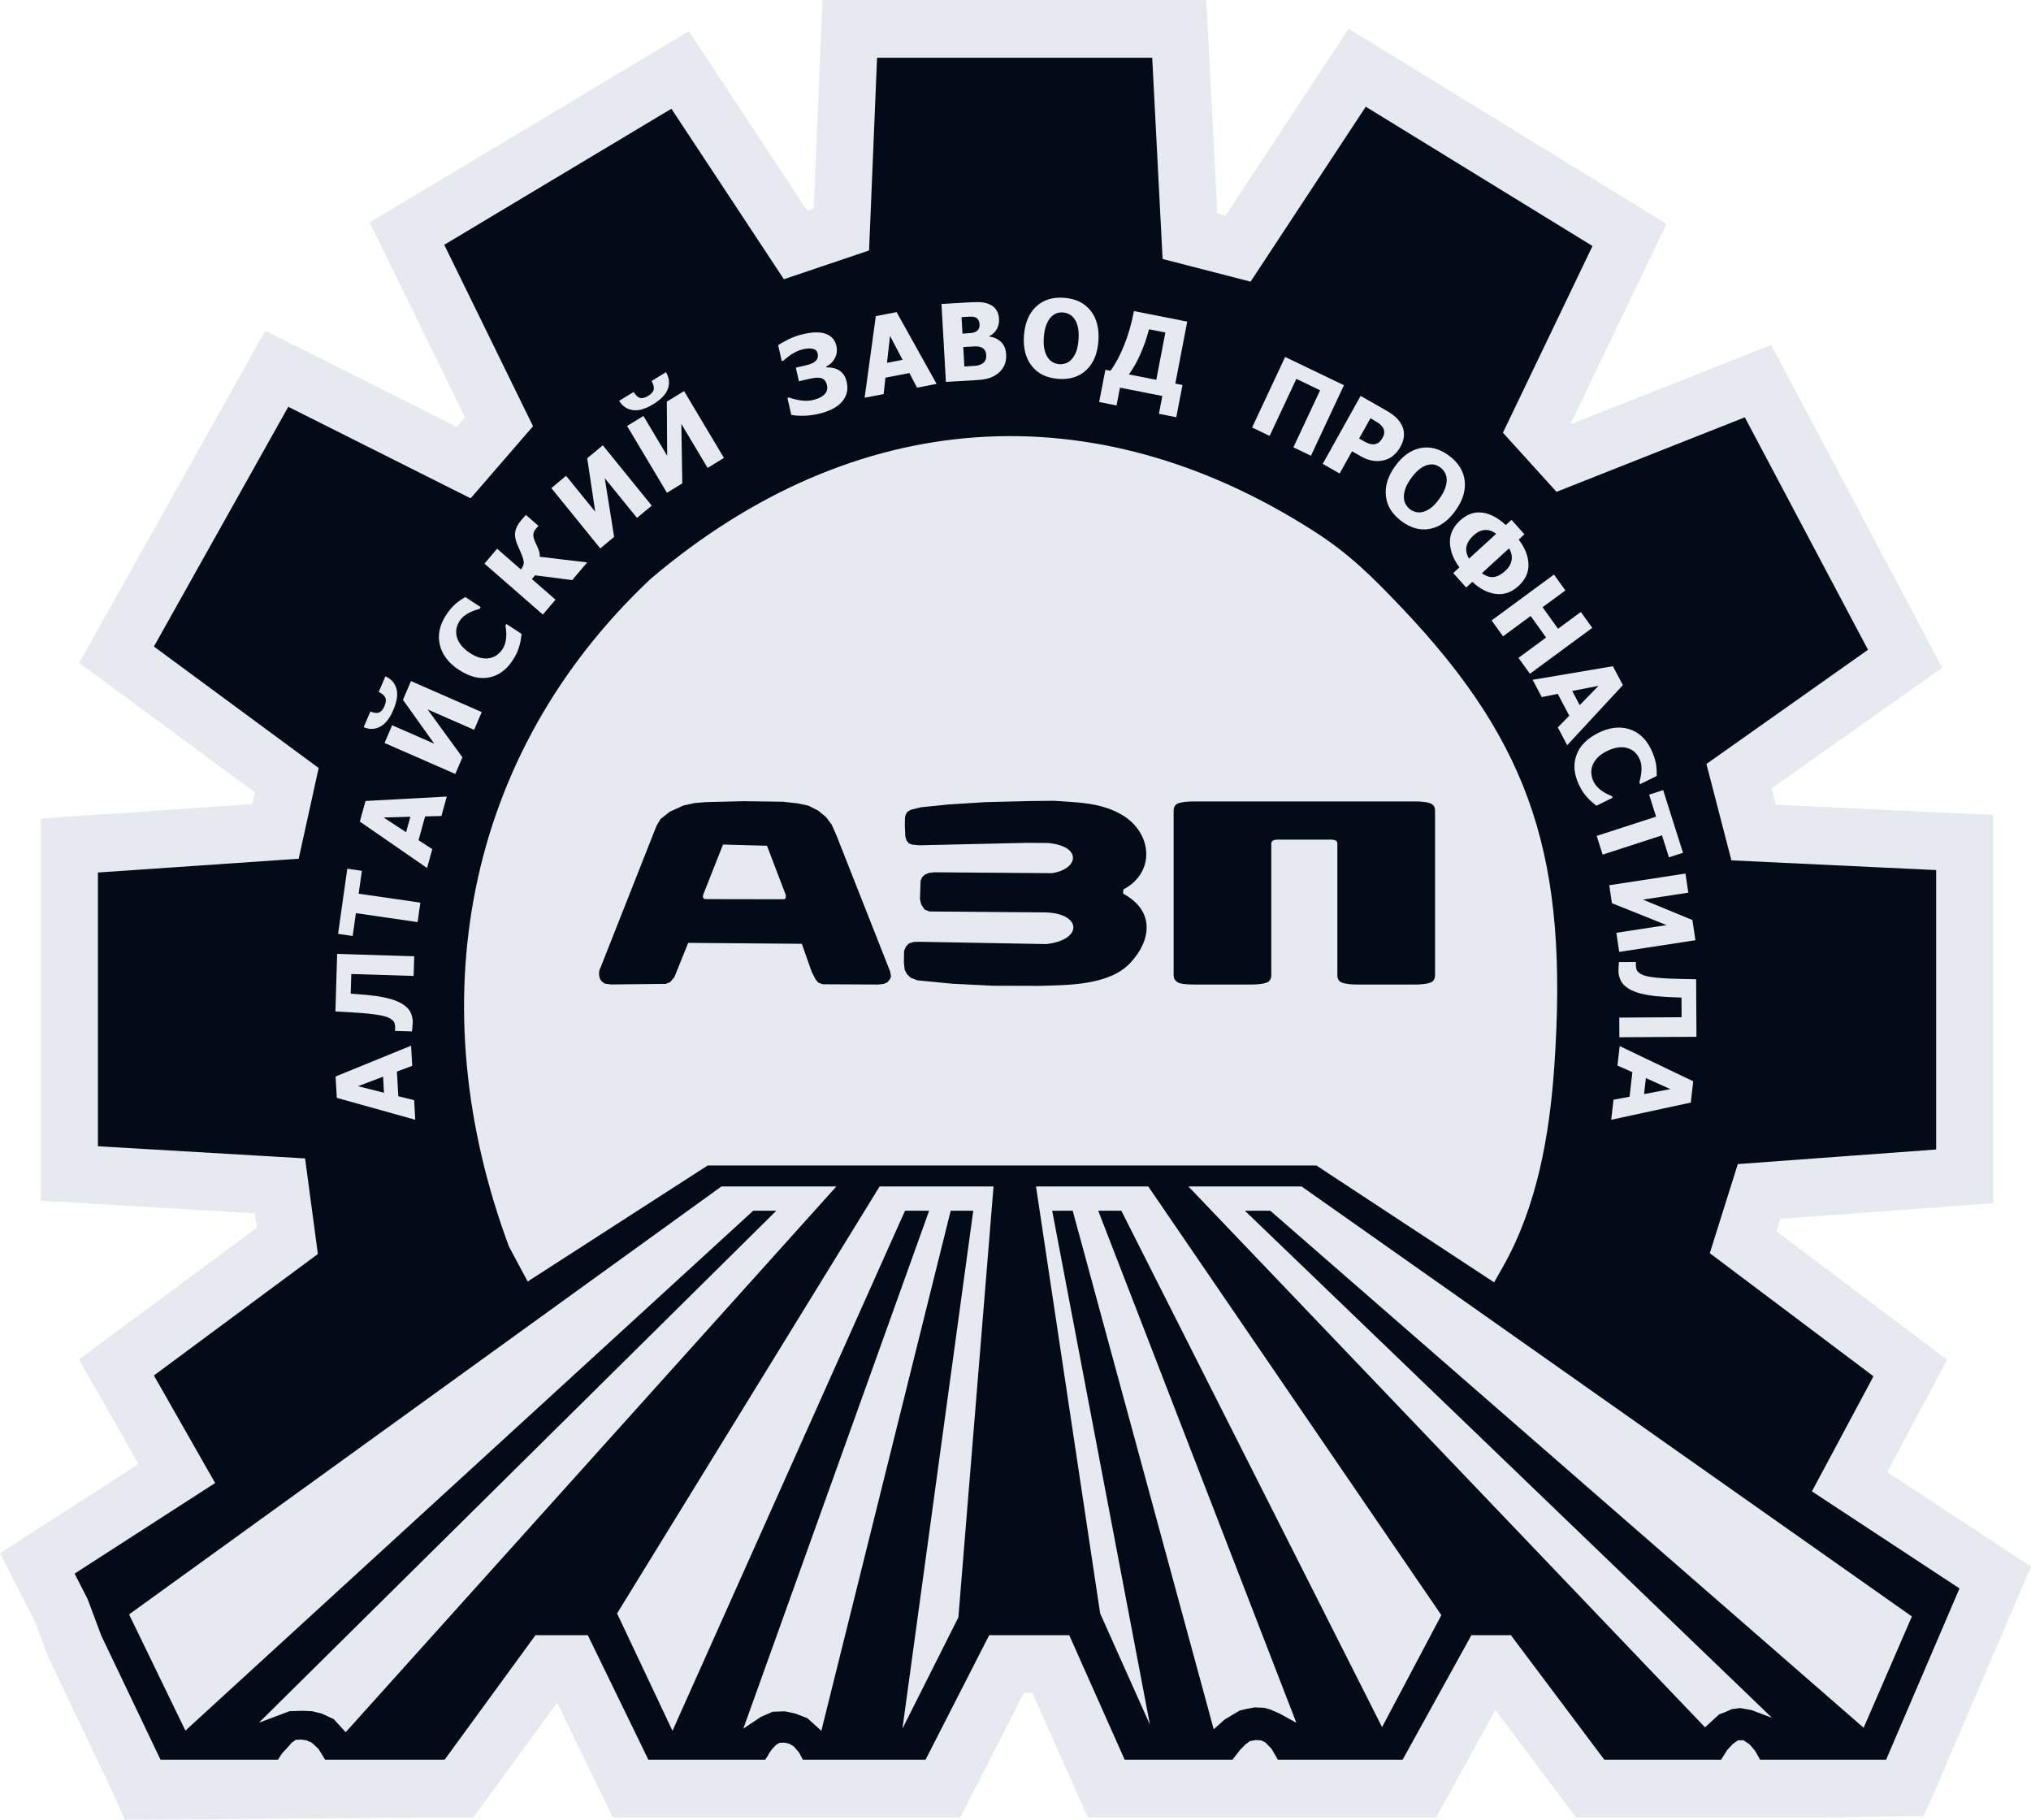 <?xml version="1.0" encoding="UTF-8"?> <svg xmlns="http://www.w3.org/2000/svg" width="768" height="688" viewBox="0 0 768 688" fill="none"> <path fill-rule="evenodd" clip-rule="evenodd" d="M384.001 137.338C513.733 137.338 618.902 234.657 618.902 354.704C618.902 474.75 513.733 572.069 384.001 572.069C254.267 572.069 149.098 474.75 149.098 354.704C149.098 234.657 254.267 137.338 384.001 137.338Z" fill="#E6EAF0"></path> <path fill-rule="evenodd" clip-rule="evenodd" d="M731.207 678.186L727.307 686.684L715.551 686.757C709.746 686.794 697.304 687.171 688.018 687.171H595.958L565.473 646.537L543.027 687.171C520.187 687.171 459.968 687.171 411.355 687.171L390.394 640.09H387.167L363.099 687.171H358.096C319.412 687.171 296.468 687.171 231.761 687.171L210.658 643.786L179.004 687.171C136.254 687.171 93.767 687.902 50.998 687.992L47.142 688L41.937 676.199L18.457 627.013L13.416 613.535L0 587.274L52.366 553.518L29.866 514L97.113 464.178L96.385 458.742L15.47 453.997V309.485L95.411 304.003L96.381 299.603L29.949 250.622L100.323 125.078L172.686 161.391L175.834 157.753L139.781 84.088L260.473 11.799L305.209 79.594L307.713 78.749L310.981 0H456.158L460.33 80.725L463.424 81.522L509.969 10.83L630.169 84.668L594.122 159.784L594.485 160.184L669.747 130.406L734.431 252.461L669.942 298.039L671.548 304.238L753.699 308.137V454.922L673.251 460.835L671.759 465.584L736.308 514.123L713.603 556.551L768 592.321L731.207 678.186ZM556.467 453.223C562.529 436.844 565.061 418.728 566.238 401.676C571.929 319.206 554.983 281.705 495.433 226.109C417.869 171.124 333.357 173.471 260.299 235.245C198.734 293.491 183.352 373.84 208.833 452.658L261.311 418.83H504.163L556.467 453.223Z" fill="#E6EAF0"></path> <path fill-rule="evenodd" clip-rule="evenodd" d="M296.417 105.571L328.628 94.7L331.652 21.83H435.693L439.625 97.915L472.894 106.49L516.446 40.344L602.189 93.016L568.316 163.602L588.579 185.957L659.785 157.784L706.362 245.673L645.268 288.851L654.71 325.293L732.136 328.968V434.618L657.129 440.13L646.544 473.816L708.443 520.363L671.242 589.878L634.949 562.011L606.519 545.78L579.904 533.837L538.166 521.282L551.02 507.961L561.606 490.812L568.324 478.952C581.232 456.163 585.951 429.161 587.743 403.196C593.101 325.554 579.659 281.89 529.889 229.624C518.854 218.037 510.306 209.451 496.74 200.772C413.552 147.553 323.016 153.489 246.017 218.877C175.017 285.721 158.491 380.083 192.484 471.366L202.162 489.434L211.538 503.367L224.846 523.425L202.465 528.325L171.767 539.043L152.108 550.068L130.18 563.389L117.478 572.729L97.516 589.112L58.199 520.057L120.2 474.122L115.361 437.986L37.027 433.393L37.027 329.886L112.941 324.68L120.502 290.382L58.199 244.447L109.009 153.803L177.967 188.407L201.558 161.152L167.986 92.556L253.881 41.109L296.417 105.571Z" fill="#020B17"></path> <path fill-rule="evenodd" clip-rule="evenodd" d="M287.778 440.661H497.776L740.962 600.573L713.208 665.341H665.561L663.62 661.902L661.582 659.528L659.253 657.972H657.215L655.177 659.446L653.139 661.656L650.81 665.341H606.657L571.333 618.26H556.389L530.382 665.341H483.22L480.793 661.165L478.562 658.872L477.009 658.054L474.874 657.89L472.642 658.299L470.895 659.609L468.954 661.574L466.043 665.341H425.286L404.325 618.26H374.048L349.981 665.341H303.595L302.14 662.598L300.15 660.305L298.501 659.323L296.657 658.872L294.764 658.954L293.503 659.691L292.096 661.165L290.883 662.803L290.252 663.99L289.33 665.341H245.176L222.274 618.26H202.478L168.125 665.341H122.952L120.429 661.247L117.906 658.913L115.917 658.013L113.927 657.726L111.841 657.808L110.337 658.872L108.445 661.042L106.746 662.843L105.097 665.341H60.7L38.283 618.382L33.14 604.626L28.207 594.972L267.592 440.661H287.778Z" fill="#020B17"></path> <path fill-rule="evenodd" clip-rule="evenodd" d="M48.809 610.397L272.78 448.601H316.255L130.712 654.939L126.248 650.027L121.687 647.898L117.999 646.997L114.312 646.833L109.46 646.997L97.912 651.337L293.547 457.772H284.814L70.109 654.325L48.809 610.397Z" fill="#E6EAF0"></path> <path fill-rule="evenodd" clip-rule="evenodd" d="M344.351 448.601H375.695L362.401 611.501L341.246 653.588L368.029 457.772H359.49L310.581 654.406L305.341 649.657L300.683 647.856L296.801 647.037L292.143 647.201L287.679 649.166L281.08 653.588L351.338 457.772H342.216L254.297 654.406L233.336 610.027L332.609 448.601H344.351Z" fill="#E6EAF0"></path> <path fill-rule="evenodd" clip-rule="evenodd" d="M401.41 448.601H434.21L545.031 610.682L522.615 653.014L424.021 457.772H415.287L490.203 651.376L483.895 647.896L480.111 646.258L477.879 645.685L474.385 645.562L471.474 646.094L468.854 646.709L466.476 648.101L463.08 650.147L458.956 653.832L405.631 457.772H397.868L434.841 652.112L416.015 610.026L391.754 448.601H401.41Z" fill="#E6EAF0"></path> <path fill-rule="evenodd" clip-rule="evenodd" d="M459.002 448.601H492.19L722.955 611.171L704.712 653.258L480.351 457.772H470.744L670.067 649.491L662.207 646.544L658.034 645.807L654.832 646.216L652.503 647.28L650.077 648.181L644.74 653.094L449.395 448.601H459.002Z" fill="#E6EAF0"></path> <path fill-rule="evenodd" clip-rule="evenodd" d="M380.467 134.01C380.549 135.477 380.35 136.775 379.868 137.922C379.381 139.062 378.695 140.018 377.815 140.801C376.763 141.728 375.599 142.419 374.311 142.868C373.018 143.316 371.361 143.596 369.347 143.714L357.685 144.393L356.008 114.929L366.301 114.33C368.442 114.205 370.068 114.19 371.18 114.297C372.296 114.393 373.349 114.677 374.347 115.148C375.42 115.655 376.243 116.372 376.811 117.288C377.378 118.21 377.702 119.291 377.772 120.531C377.854 121.964 377.573 123.267 376.922 124.432C376.28 125.594 375.34 126.476 374.124 127.075L374.132 127.238C375.948 127.517 377.426 128.211 378.573 129.33C379.723 130.449 380.352 132.011 380.467 134.01H380.467ZM370.411 122.44C370.384 121.965 370.236 121.48 369.967 120.995C369.699 120.508 369.306 120.166 368.778 119.972C368.286 119.785 367.711 119.702 367.049 119.722C366.389 119.74 365.407 119.791 364.107 119.865L363.601 119.896L363.955 126.137L364.874 126.083C366.123 126.011 366.997 125.945 367.503 125.889C368 125.833 368.506 125.668 369.032 125.381C369.597 125.069 369.982 124.667 370.173 124.16C370.368 123.66 370.447 123.086 370.411 122.44ZM372.936 134.329C372.884 133.415 372.664 132.718 372.267 132.225C371.87 131.725 371.302 131.372 370.559 131.153C370.103 131.003 369.49 130.943 368.714 130.968C367.932 130.994 366.899 131.048 365.59 131.124L364.245 131.202L364.663 138.579L365.057 138.555C366.958 138.445 368.272 138.354 369.004 138.285C369.728 138.215 370.459 137.998 371.201 137.621C371.845 137.291 372.308 136.839 372.584 136.259C372.859 135.68 372.977 135.037 372.936 134.329Z" fill="#E6EAF0"></path> <path fill-rule="evenodd" clip-rule="evenodd" d="M415.347 129.006C414.991 133.763 413.457 137.409 410.742 139.943C408.026 142.478 404.487 143.575 400.123 143.24C395.738 142.903 392.403 141.257 390.112 138.306C387.82 135.356 386.852 131.536 387.203 126.846C387.557 122.125 389.082 118.482 391.786 115.929C394.49 113.374 398.031 112.262 402.416 112.597C406.779 112.932 410.115 114.567 412.423 117.492C414.729 120.416 415.703 124.256 415.347 129.006ZM407.833 128.408C407.963 126.661 407.895 125.151 407.627 123.894C407.366 122.632 406.962 121.586 406.422 120.749C405.857 119.898 405.193 119.264 404.433 118.861C403.666 118.449 402.865 118.21 402.021 118.147C401.119 118.076 400.29 118.174 399.537 118.444C398.78 118.712 398.038 119.23 397.298 120.008C396.641 120.724 396.078 121.707 395.617 122.94C395.148 124.18 394.85 125.676 394.719 127.423C394.583 129.232 394.644 130.742 394.909 131.965C395.171 133.185 395.577 134.221 396.13 135.07C396.695 135.936 397.364 136.577 398.131 136.98C398.898 137.393 399.705 137.63 400.558 137.697C401.416 137.763 402.264 137.638 403.097 137.321C403.932 137.013 404.675 136.479 405.32 135.735C406.01 134.927 406.565 133.964 406.99 132.85C407.416 131.737 407.693 130.257 407.833 128.408Z" fill="#E6EAF0"></path> <path fill-rule="evenodd" clip-rule="evenodd" d="M444.799 157.756L438.227 156.459L439.524 149.725L423.507 146.564L422.211 153.298L415.641 152.001L417.987 139.81L419.915 140.19C421.803 137.626 423.534 134.397 425.097 130.493C426.657 126.595 427.892 122.305 428.794 117.621L448.941 121.597L444.431 145.028L447.145 145.562L444.799 157.756ZM437.229 143.607L440.672 125.717L434.495 124.496C433.577 127.948 432.462 131.134 431.151 134.059C429.838 136.985 428.416 139.482 426.88 141.564L437.229 143.607Z" fill="#E6EAF0"></path> <path fill-rule="evenodd" clip-rule="evenodd" d="M326.945 150.379L331.185 119.523L339.038 118.011L354.162 145.143L346.763 146.566L343.884 141.045L334.812 142.79L334.14 148.996L326.945 150.379ZM341.3 136.047L336.549 126.997L335.406 137.183L341.3 136.047Z" fill="#E6EAF0"></path> <path fill-rule="evenodd" clip-rule="evenodd" d="M316.926 139.808C317.69 140.214 318.352 140.784 318.917 141.521C319.485 142.249 319.898 143.204 320.163 144.377C320.812 147.252 320.231 149.753 318.412 151.868C316.601 153.986 313.65 155.516 309.571 156.458C307.715 156.887 305.907 157.132 304.149 157.184C302.385 157.238 300.745 157.139 299.215 156.884L297.763 150.445L298.408 150.296C299.515 150.74 300.91 151.097 302.609 151.363C304.31 151.638 305.905 151.6 307.391 151.258C309.306 150.814 310.751 150.111 311.729 149.157C312.699 148.205 313.024 147.004 312.699 145.561C312.418 144.315 311.799 143.486 310.837 143.077C309.875 142.668 308.323 142.715 306.18 143.211L302.099 144.154L300.939 139.008L304.81 138.114C306.581 137.704 307.818 137.134 308.516 136.397C309.213 135.666 309.44 134.753 309.194 133.665C308.977 132.701 308.369 132.106 307.366 131.879C306.361 131.655 305.1 131.718 303.596 132.066C302.748 132.261 301.962 132.533 301.232 132.89C300.511 133.245 299.812 133.641 299.136 134.074C298.51 134.49 297.94 134.914 297.434 135.35C296.924 135.787 296.541 136.12 296.268 136.341L295.602 136.495L294.254 130.512C295.001 129.971 296.26 129.257 298.027 128.37C299.799 127.481 301.709 126.797 303.768 126.32C307.423 125.475 310.297 125.457 312.393 126.27C314.485 127.076 315.78 128.582 316.274 130.771C316.642 132.408 316.465 133.927 315.735 135.343C315.006 136.763 313.908 137.847 312.427 138.608L312.491 138.898C313.096 138.871 313.827 138.921 314.675 139.066C315.524 139.209 316.272 139.459 316.926 139.808Z" fill="#E6EAF0"></path> <path fill-rule="evenodd" clip-rule="evenodd" d="M495.712 172.316L489.081 169.131L499.185 147.565L490.2 143.25L480.098 164.817L473.469 161.632L485.96 134.968L508.203 145.649L495.712 172.316Z" fill="#E6EAF0"></path> <path fill-rule="evenodd" clip-rule="evenodd" d="M529.536 168.965C528.869 170.16 528.049 171.19 527.067 172.059C526.092 172.925 525.046 173.522 523.939 173.845C523.258 174.047 522.551 174.185 521.82 174.272C521.092 174.353 520.341 174.353 519.57 174.261C518.798 174.162 518.004 173.988 517.188 173.716C516.373 173.444 515.509 173.052 514.597 172.53L511.256 170.62L506.565 179.034L500.176 175.382L514.506 149.681L524.368 155.319C525.835 156.158 527.022 157.014 527.936 157.894C528.85 158.774 529.572 159.746 530.11 160.833C530.708 162.021 530.965 163.303 530.89 164.681C530.815 166.051 530.364 167.48 529.536 168.965ZM522.884 165.372C523.288 164.646 523.465 163.933 523.413 163.21C523.365 162.501 523.157 161.907 522.789 161.441C522.338 160.833 521.847 160.351 521.317 159.994C520.793 159.641 520.06 159.196 519.116 158.656L518.215 158.142L513.937 165.812L514.379 166.066C514.979 166.408 515.552 166.729 516.088 167.018C516.63 167.315 517.12 167.538 517.551 167.699C517.921 167.835 518.343 167.927 518.821 167.982C519.293 168.029 519.686 168.012 520.005 167.92C520.672 167.743 521.21 167.467 521.623 167.1C522.031 166.725 522.449 166.149 522.884 165.372Z" fill="#E6EAF0"></path> <path fill-rule="evenodd" clip-rule="evenodd" d="M550.357 193.091C547.583 196.948 544.384 199.233 540.759 199.941C537.132 200.649 533.552 199.699 530.015 197.089C526.459 194.467 524.478 191.291 524.063 187.561C523.646 183.831 524.807 180.067 527.541 176.266C530.295 172.438 533.486 170.153 537.111 169.422C540.737 168.688 544.327 169.628 547.882 172.25C551.419 174.859 553.408 178.024 553.851 181.742C554.293 185.457 553.125 189.242 550.357 193.091ZM544.275 188.581C545.294 187.165 546.022 185.843 546.446 184.633C546.878 183.42 547.081 182.314 547.056 181.314C547.016 180.291 546.782 179.399 546.346 178.649C545.906 177.89 545.349 177.264 544.663 176.759C543.933 176.219 543.177 175.861 542.397 175.689C541.614 175.513 540.714 175.558 539.679 175.826C538.749 176.085 537.76 176.621 536.726 177.423C535.685 178.229 534.654 179.344 533.634 180.759C532.579 182.225 531.848 183.542 531.436 184.722C531.027 185.901 530.834 186.996 530.862 188.016C530.894 189.052 531.131 189.953 531.572 190.705C532.009 191.463 532.572 192.097 533.264 192.606C533.96 193.12 534.745 193.464 535.619 193.64C536.488 193.821 537.399 193.763 538.334 193.473C539.341 193.155 540.312 192.631 541.252 191.911C542.193 191.19 543.198 190.08 544.275 188.581Z" fill="#E6EAF0"></path> <path fill-rule="evenodd" clip-rule="evenodd" d="M574.171 221.59C571.567 223.969 568.711 224.956 565.605 224.559C562.497 224.154 559.552 222.634 556.762 219.998L554.41 222.147L549.523 216.663L551.874 214.513C549.571 211.433 548.371 208.317 548.274 205.161C548.18 202.014 549.453 199.231 552.096 196.815C554.73 194.409 557.549 193.409 560.551 193.819C563.549 194.235 566.492 195.801 569.378 198.523L571.551 196.538L576.439 202.023L574.266 204.009C576.619 207.064 577.853 210.146 577.973 213.269C578.093 216.395 576.827 219.165 574.171 221.59ZM569.201 215.85C570.568 214.604 571.371 213.233 571.608 211.741C571.843 210.24 571.517 208.772 570.634 207.327L560.364 216.708C561.952 217.865 563.456 218.348 564.861 218.167C566.27 217.983 567.714 217.21 569.201 215.85ZM555.476 211.223L565.746 201.84C564.362 200.765 562.939 200.278 561.462 200.388C559.995 200.498 558.579 201.172 557.225 202.409C555.757 203.75 554.863 205.139 554.543 206.588C554.228 208.035 554.537 209.574 555.476 211.223Z" fill="#E6EAF0"></path> <path fill-rule="evenodd" clip-rule="evenodd" d="M578.512 254.742L574.198 248.732L584.641 241.048L578.796 232.903L568.352 240.588L564.039 234.578L587.618 217.228L591.932 223.239L583.305 229.587L589.149 237.73L597.778 231.382L602.091 237.392L578.512 254.742Z" fill="#E6EAF0"></path> <path fill-rule="evenodd" clip-rule="evenodd" d="M579.547 257.025L609.896 251.897L613.668 259.032L592.62 281.756L589.066 275.033L593.408 270.602L589.052 262.358L583.004 263.562L579.547 257.025ZM597.346 266.61L604.455 259.312L594.513 261.253L597.346 266.61Z" fill="#E6EAF0"></path> <path fill-rule="evenodd" clip-rule="evenodd" d="M597.085 296.763C595.171 292.784 594.842 289.04 596.098 285.531C597.348 282.016 600.127 279.2 604.44 277.073C608.596 275.023 612.471 274.563 616.073 275.686C619.671 276.814 622.429 279.36 624.342 283.338C624.848 284.39 625.249 285.375 625.539 286.269C625.825 287.177 626.048 288.058 626.209 288.935C626.322 289.632 626.399 290.407 626.435 291.271C626.476 292.129 626.49 292.837 626.479 293.386L620.226 296.469L619.9 295.794C620.025 295.334 620.165 294.769 620.32 294.09C620.474 293.404 620.596 292.667 620.671 291.863C620.746 291.064 620.737 290.228 620.644 289.355C620.544 288.486 620.303 287.642 619.913 286.833C619.451 285.873 618.877 285.064 618.191 284.41C617.511 283.758 616.62 283.249 615.54 282.887C614.553 282.552 613.384 282.452 612.046 282.592C610.708 282.733 609.269 283.182 607.723 283.943C606.096 284.747 604.832 285.639 603.936 286.623C603.045 287.613 602.425 288.625 602.092 289.677C601.767 290.688 601.661 291.689 601.775 292.685C601.888 293.677 602.155 294.599 602.559 295.437C602.983 296.321 603.528 297.083 604.193 297.739C604.859 298.398 605.502 298.917 606.11 299.285C606.752 299.705 607.371 300.049 607.96 300.315C608.55 300.581 609.068 300.815 609.515 301L609.809 301.608L603.657 304.643C603.201 304.266 602.675 303.826 602.08 303.328C601.486 302.832 600.926 302.287 600.402 301.709C599.757 300.998 599.199 300.319 598.717 299.658C598.242 298.997 597.696 298.032 597.085 296.763Z" fill="#E6EAF0"></path> <path fill-rule="evenodd" clip-rule="evenodd" d="M603.777 316.05L626.228 308.768L623.597 300.456L628.905 298.734L636.405 322.431L631.096 324.153L628.467 315.842L606.016 323.127L603.777 316.05Z" fill="#E6EAF0"></path> <path fill-rule="evenodd" clip-rule="evenodd" d="M612.286 359.906L611.207 352.681L630.196 349.771L609.533 341.489L608.52 334.699L637.34 330.282L638.418 337.509L621.254 340.138L639.965 347.857L641.106 355.491L612.286 359.906Z" fill="#E6EAF0"></path> <path fill-rule="evenodd" clip-rule="evenodd" d="M612.349 392.174L612.306 384.745L635.88 384.604L635.837 377.174C634.702 377.127 633.646 377.087 632.656 377.046C631.674 377.004 630.737 376.962 629.848 376.913C627.303 376.779 625.109 376.557 623.263 376.236C621.411 375.916 619.898 375.552 618.727 375.133C617.468 374.681 616.482 374.212 615.758 373.743C615.041 373.267 614.47 372.825 614.052 372.399C613.421 371.767 612.923 370.98 612.562 370.027C612.196 369.075 612.01 368.144 612.004 367.217C612.001 366.594 612.024 365.912 612.074 365.166C612.122 364.427 612.153 363.954 612.178 363.757L618.619 363.719L618.622 363.998C618.61 364.132 618.597 364.26 618.585 364.383C618.572 364.512 618.567 364.673 618.569 364.87C618.572 365.202 618.626 365.627 618.73 366.141C618.839 366.661 619.014 367.047 619.27 367.315C620.159 368.264 621.537 368.905 623.397 369.245C625.264 369.585 627.952 369.841 631.461 370.004C633.072 370.074 634.508 370.114 635.792 370.127C637.067 370.138 638.932 370.174 641.372 370.241L641.499 392L612.349 392.174Z" fill="#E6EAF0"></path> <path fill-rule="evenodd" clip-rule="evenodd" d="M612.465 395.51L640.28 408.832L639.356 416.869L609.266 423.374L610.135 415.799L616.199 414.668L617.267 405.38L611.619 402.876L612.465 395.51ZM621.682 413.664L631.632 411.78L622.374 407.629L621.682 413.664Z" fill="#E6EAF0"></path> <path fill-rule="evenodd" clip-rule="evenodd" d="M273.749 173.132L267.572 176.911L257.642 160.267L258.003 182.763L252.198 186.314L237.126 161.052L243.305 157.273L252.28 172.32L252.152 151.863L258.679 147.87L273.749 173.132ZM251.837 140.722C253.039 142.762 253.287 144.83 252.572 146.927C251.866 149.027 250.004 150.996 246.983 152.843C244.022 154.655 241.438 155.388 239.236 155.052C237.035 154.708 235.332 153.543 234.129 151.552L239.585 148.214C240.349 149.44 241.141 150.181 241.98 150.434C242.811 150.691 243.85 150.443 245.097 149.681C246.345 148.919 247.044 148.104 247.203 147.231C247.37 146.357 247.089 145.301 246.381 144.059L251.837 140.722Z" fill="#E6EAF0"></path> <path fill-rule="evenodd" clip-rule="evenodd" d="M157.023 423.373L127.36 415.091L126.906 407.011L155.444 395.368L155.874 402.98L150.092 405.15L150.618 414.486L156.605 415.969L157.023 423.373ZM144.861 407.093L135.379 410.683L145.204 413.158L144.861 407.093Z" fill="#E6EAF0"></path> <path fill-rule="evenodd" clip-rule="evenodd" d="M156.627 361.567L156.402 368.993L132.839 368.262L132.614 375.687C133.747 375.776 134.801 375.856 135.788 375.934C136.768 376.012 137.703 376.088 138.588 376.169C141.128 376.397 143.313 376.703 145.144 377.091C146.985 377.48 148.483 377.9 149.638 378.362C150.881 378.86 151.849 379.365 152.557 379.859C153.254 380.363 153.809 380.826 154.211 381.266C154.819 381.92 155.29 382.727 155.613 383.691C155.946 384.656 156.098 385.594 156.071 386.521C156.051 387.144 156.003 387.825 155.928 388.567C155.851 389.304 155.805 389.775 155.772 389.972L149.334 389.771L149.342 389.492C149.36 389.36 149.377 389.232 149.393 389.108C149.411 388.98 149.422 388.821 149.427 388.623C149.438 388.292 149.397 387.864 149.313 387.347C149.224 386.823 149.061 386.432 148.816 386.153C147.961 385.174 146.607 384.48 144.76 384.071C142.907 383.662 140.23 383.307 136.73 383.015C135.123 382.885 133.688 382.793 132.406 382.733C131.131 382.673 129.268 382.568 126.832 382.411L127.492 360.662L156.627 361.567Z" fill="#E6EAF0"></path> <path fill-rule="evenodd" clip-rule="evenodd" d="M157.916 348.639L134.58 345.251L133.357 353.89L127.84 353.09L131.327 328.457L136.844 329.259L135.621 337.898L158.957 341.284L157.916 348.639Z" fill="#E6EAF0"></path> <path fill-rule="evenodd" clip-rule="evenodd" d="M161.486 328.19L136.066 310.635L138.218 302.842L168.943 301.176L166.915 308.518L160.751 308.678L158.265 317.682L163.456 321.048L161.486 328.19ZM155.182 308.803L145.062 309.09L153.567 314.653L155.182 308.803Z" fill="#E6EAF0"></path> <path fill-rule="evenodd" clip-rule="evenodd" d="M182.158 269.228L179.293 275.935L161.666 268.218L174.856 286.325L172.165 292.628L145.41 280.914L148.275 274.208L164.211 281.184L152.377 264.602L155.405 257.515L182.158 269.228ZM145.734 255.713C147.881 256.669 149.271 258.206 149.89 260.334C150.519 262.46 150.131 265.158 148.731 268.437C147.357 271.653 145.675 273.769 143.688 274.787C141.699 275.803 139.644 275.853 137.523 274.941L140.054 269.016C141.377 269.565 142.447 269.703 143.275 269.416C144.101 269.136 144.804 268.325 145.383 266.972C145.961 265.616 146.063 264.54 145.694 263.738C145.326 262.929 144.493 262.231 143.203 261.638L145.734 255.713Z" fill="#E6EAF0"></path> <path fill-rule="evenodd" clip-rule="evenodd" d="M193.981 249.458C191.608 253.174 188.614 255.396 184.998 256.123C181.38 256.857 177.562 255.904 173.533 253.266C169.651 250.726 167.26 247.604 166.346 243.903C165.439 240.202 166.165 236.495 168.539 232.78C169.164 231.796 169.79 230.94 170.397 230.227C171.015 229.51 171.645 228.86 172.303 228.267C172.834 227.809 173.449 227.342 174.161 226.864C174.866 226.384 175.458 226.006 175.924 225.732L181.767 229.557L181.364 230.187C180.908 230.317 180.361 230.487 179.705 230.705C179.047 230.926 178.362 231.203 177.643 231.554C176.929 231.902 176.227 232.342 175.536 232.872C174.853 233.41 174.265 234.054 173.782 234.811C173.21 235.708 172.823 236.624 172.625 237.556C172.425 238.482 172.455 239.517 172.709 240.642C172.936 241.67 173.456 242.735 174.267 243.821C175.077 244.908 176.202 245.924 177.645 246.869C179.165 247.865 180.574 248.499 181.869 248.765C183.165 249.025 184.342 249.04 185.404 248.783C186.425 248.542 187.327 248.117 188.11 247.501C188.89 246.891 189.532 246.183 190.031 245.4C190.556 244.575 190.921 243.709 191.13 242.793C191.343 241.875 191.449 241.049 191.445 240.332C191.47 239.557 191.44 238.844 191.361 238.197C191.281 237.547 191.209 236.977 191.134 236.495L191.497 235.927L197.243 239.688C197.162 240.278 197.06 240.961 196.948 241.734C196.835 242.507 196.665 243.273 196.447 244.024C196.181 244.953 195.895 245.788 195.585 246.545C195.272 247.3 194.739 248.272 193.981 249.458Z" fill="#E6EAF0"></path> <path fill-rule="evenodd" clip-rule="evenodd" d="M222.044 212.644L216.363 219.324L202.339 217.523L201.13 218.942L210.061 226.732L205.273 232.361L183.188 213.101L187.977 207.471L196.968 215.314C197.675 214.403 198.04 213.579 198.061 212.845C198.082 212.116 197.769 210.932 197.104 209.307C196.908 208.833 196.664 208.279 196.385 207.643C196.106 206.997 195.856 206.439 195.65 205.958C194.872 204.145 194.597 202.53 194.829 201.098C195.055 199.669 195.817 198.193 197.122 196.659C197.544 196.162 197.904 195.751 198.202 195.43C198.496 195.115 198.724 194.869 198.876 194.689L203.599 198.809L202.501 200.1C201.961 200.737 201.679 201.463 201.663 202.278C201.647 203.097 202.011 204.254 202.761 205.757C203.356 206.953 203.741 207.933 203.93 208.695C204.109 209.459 204.159 210.064 204.072 210.508L222.044 212.644Z" fill="#E6EAF0"></path> <path fill-rule="evenodd" clip-rule="evenodd" d="M246.442 191.169L240.864 195.806L228.675 180.781L232.226 202.991L226.985 207.35L208.484 184.544L214.06 179.905L225.08 193.489L222.049 173.263L227.941 168.361L246.442 191.169Z" fill="#E6EAF0"></path> <path fill-rule="evenodd" clip-rule="evenodd" d="M227.156 365.662L248.236 312.275L249.792 309.632L253.306 306.888L258.425 304.55L262.591 303.635L266.807 303.28L281.212 302.924L296.069 303.127L301.49 303.737L305.656 304.601L309.37 306.481L312.332 308.921L314.49 311.767L316.247 315.731L336.575 367.263L336.926 369.144L336.625 370.109L335.521 371.431L334.015 372.04L332.057 372.244L311.127 372.142L309.471 371.532L308.467 370.414L306.961 367.517L303.197 356.845L260.232 356.489L255.012 369.448L253.355 371.38L251.749 371.989L231.045 372.218L228.736 371.913L227.581 371.1L226.929 370.236L226.578 369.118L226.527 367.797L226.678 366.73L227.156 365.662ZM273.407 319.314L290.021 319.771L297.148 338.422L297.098 339.591L296.546 339.998L266.631 339.947L265.979 339.642L265.778 338.931L265.928 338.219L273.407 319.314Z" fill="#020B17"></path> <path fill-rule="evenodd" clip-rule="evenodd" d="M348.368 305.209L358.632 304.167L372.661 303.278L389.325 302.871L398.56 302.77C406.015 303.291 412.475 303.422 418.714 305.562C420.356 306.125 421.984 306.828 423.61 307.714C435.691 314.295 437.303 329.743 424.761 336.311L424.711 337.887C436.794 344.395 435.36 355.537 427.442 364.034C419.346 372.724 403.347 372.442 392.738 372.751L375.422 372.7L360.063 371.937L346.963 370.667L344.378 369.702L342.972 368.329L342.119 366.703L341.793 364.01L341.868 359.461L342.596 357.86L343.7 356.692L345.582 356.132L347.791 356.082L395.649 356.946C410.027 355.328 408.971 344.808 394.269 344.977L351.48 344.622L349.573 343.859L348.318 341.928L347.866 339.946L348.117 332.958L348.72 331.612L349.849 330.595L351.33 330.036L353.187 329.807L397.758 330.138C407.813 328.671 409.426 319.981 396.352 318.728L388.221 318.678L347.615 319.592L344.855 319.338L343.7 318.881L342.797 317.814L342.345 316.34L342.144 312.223L342.22 308.945L342.546 307.878L343.148 306.887L344.528 306.125L348.368 305.209Z" fill="#020B17"></path> <path fill-rule="evenodd" clip-rule="evenodd" d="M480.725 318.828V368.756C480.725 370.25 480.046 371.204 478.688 371.619C477.333 372.034 475.477 372.242 473.123 372.242H451.399C448.14 372.242 446.055 371.931 445.152 371.308C444.247 370.685 443.793 369.836 443.793 368.756V306.502C443.793 305.008 444.473 304.052 445.832 303.638C447.189 303.223 449.045 303.015 451.399 303.015H535.039C537.388 303.015 539.245 303.223 540.604 303.638C541.963 304.052 542.641 305.008 542.641 306.502V368.756C542.641 370.25 541.963 371.204 540.604 371.619C539.245 372.034 537.388 372.242 535.039 372.242H513.314C510.961 372.242 509.104 372.034 507.747 371.619C506.388 371.204 505.708 370.25 505.708 368.756V318.828C505.708 317.915 504.895 317.459 503.264 317.459H483.17C482.267 317.459 481.63 317.604 481.271 317.893C480.908 318.185 480.725 318.496 480.725 318.828Z" fill="#020B17"></path> </svg> 